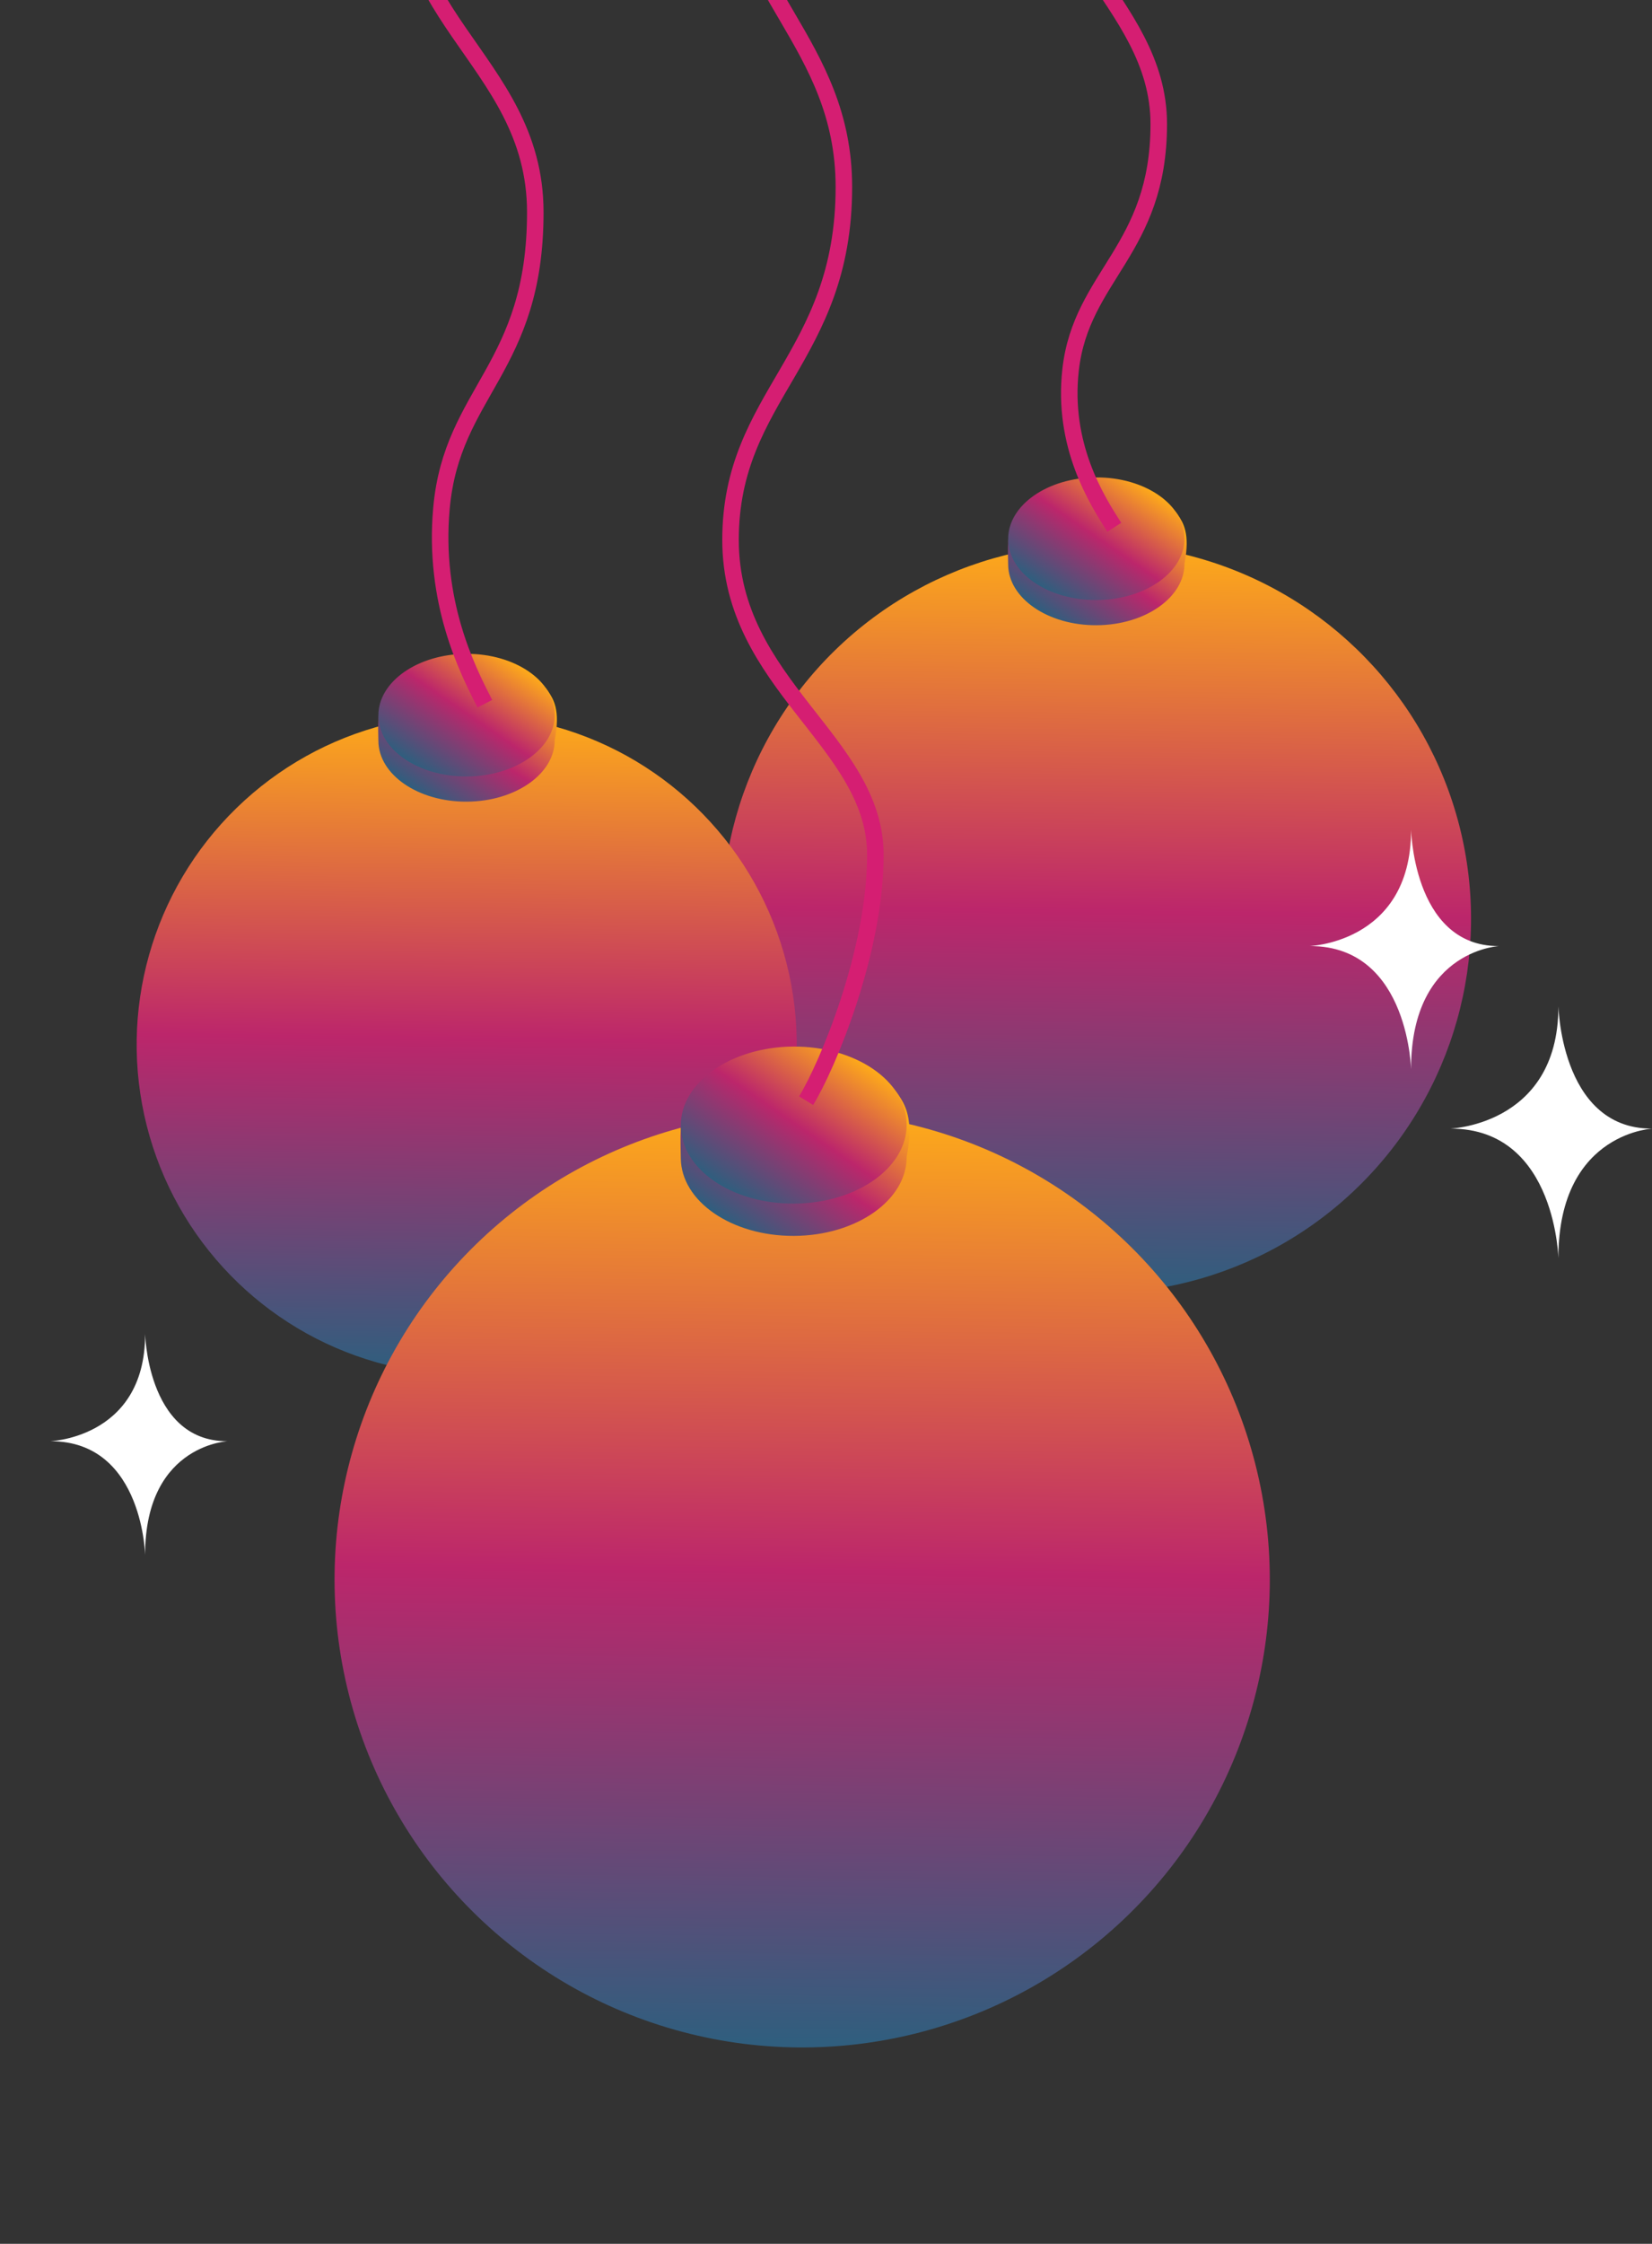 <svg width="400" height="543" viewBox="0 0 400 543" fill="none" xmlns="http://www.w3.org/2000/svg">
<rect x="0" y="0" width="400" height="543" fill="#333333" stroke="none"/>
<circle cx="265.487" cy="222.31" r="90.695" transform="rotate(-134.248 265.487 222.31)" fill="url(#paint0_linear_1213_1171)"/>
<path d="M265.368 121.63C273.986 121.58 281.783 119.467 285.186 124.556C286.439 126.43 288.236 129.131 286.806 136.344C286.854 144.538 277.332 151.236 265.539 151.304C253.747 151.373 244.149 144.785 244.101 136.591C244.085 133.814 243.643 128.314 245.54 126.081C249.242 121.723 257.571 121.675 265.368 121.63Z" fill="url(#paint1_linear_1213_1171)"/>
<ellipse cx="265.454" cy="130.368" rx="14.837" ry="21.353" transform="rotate(-90.332 265.454 130.368)" fill="url(#paint2_linear_1213_1171)"/>
<path d="M269.802 127.606C265.514 120.949 257.165 107.744 259.224 89.485C261.797 66.661 280.572 60.513 280.572 30.016C280.572 -0.481 245.5 -14.205 254.363 -49.276" stroke="#D51E72" stroke-width="4"/>
<circle cx="113.002" cy="252.807" r="79.912" transform="rotate(-134.248 113.002 252.807)" fill="url(#paint3_linear_1213_1171)"/>
<path d="M112.883 164.326C121.501 164.276 129.298 162.162 132.701 167.251C133.954 169.126 135.751 171.826 134.321 179.039C134.369 187.233 124.847 193.932 113.055 194C101.262 194.068 91.664 187.481 91.616 179.286C91.6 176.51 91.158 171.01 93.055 168.777C96.757 164.419 105.086 164.371 112.883 164.326Z" fill="url(#paint4_linear_1213_1171)"/>
<ellipse cx="112.968" cy="173.064" rx="14.837" ry="21.353" transform="rotate(-90.332 112.968 173.064)" fill="url(#paint5_linear_1213_1171)"/>
<path d="M117.395 170.302C113.137 162.038 104.848 145.645 106.892 122.979C109.446 94.646 129.612 89.222 129.612 51.364C129.612 13.505 90.315 3.41 99.115 -40.127C101.136 -46.735 107.621 -60.56 117.395 -63" stroke="#D51E72" stroke-width="4"/>
<circle cx="194.232" cy="382.255" r="113.224" transform="rotate(-134.248 194.232 382.255)" fill="url(#paint6_linear_1213_1171)"/>
<path d="M192.078 261.08C203.115 261.016 213.1 258.309 217.458 264.827C219.063 267.227 221.363 270.685 219.532 279.922C219.593 290.416 207.4 298.994 192.298 299.081C177.196 299.169 164.904 290.733 164.844 280.239C164.823 276.683 164.257 269.64 166.686 266.78C171.427 261.199 182.093 261.138 192.078 261.08Z" fill="url(#paint7_linear_1213_1171)"/>
<ellipse cx="192.188" cy="272.27" rx="19.001" ry="27.345" transform="rotate(-90.332 192.188 272.27)" fill="url(#paint8_linear_1213_1171)"/>
<path d="M195.181 266.367C200.385 257.874 211.954 230.327 211.954 206.898C211.954 179.45 176.883 165.727 176.883 130.655C176.883 95.584 204.33 86.688 204.33 45.264C204.33 10.193 176.883 -2.616 176.883 -35.553C176.883 -42.161 181.152 -56.596 198.231 -61.475" stroke="#D51E72" stroke-width="4"/>
<path d="M341.664 200.865C341.664 228.946 315.613 228.947 317.242 228.946C341.664 228.946 341.664 260.332 341.664 258.68C341.664 228.946 364.459 228.946 362.831 228.946C341.664 228.946 341.664 199.213 341.664 200.865Z" fill="white"/>
<path d="M35.14 322.848C35.14 348.77 10.743 348.77 12.268 348.77C35.14 348.77 35.14 377.742 35.14 376.217C35.14 348.77 56.488 348.77 54.963 348.77C35.14 348.77 35.14 321.323 35.14 322.848Z" fill="white"/>
<path d="M377.334 243.564C377.334 273.123 349.546 273.124 351.283 273.123C377.334 273.123 377.334 306.161 377.334 304.422C377.334 273.123 401.648 273.123 399.911 273.123C377.334 273.123 377.334 241.825 377.334 243.564Z" fill="white"/>
<defs>
<linearGradient id="paint0_linear_1213_1171" x1="137.5" y1="223.553" x2="266.194" y2="352.253" gradientUnits="userSpaceOnUse">
<stop stop-color="#305E7E"/>
<stop offset="0.502" stop-color="#BC266B"/>
<stop offset="1" stop-color="#FFAD18"/>
</linearGradient>
<linearGradient id="paint1_linear_1213_1171" x1="265.867" y1="157.404" x2="285.436" y2="128.893" gradientUnits="userSpaceOnUse">
<stop stop-color="#305E7E"/>
<stop offset="0.502" stop-color="#BC266B"/>
<stop offset="1" stop-color="#FFAD18"/>
</linearGradient>
<linearGradient id="paint2_linear_1213_1171" x1="244.515" y1="130.661" x2="272.913" y2="150.394" gradientUnits="userSpaceOnUse">
<stop stop-color="#305E7E"/>
<stop offset="0.502" stop-color="#BC266B"/>
<stop offset="1" stop-color="#FFAD18"/>
</linearGradient>
<linearGradient id="paint3_linear_1213_1171" x1="0.232" y1="253.903" x2="113.625" y2="367.3" gradientUnits="userSpaceOnUse">
<stop stop-color="#305E7E"/>
<stop offset="0.502" stop-color="#BC266B"/>
<stop offset="1" stop-color="#FFAD18"/>
</linearGradient>
<linearGradient id="paint4_linear_1213_1171" x1="113.383" y1="200.099" x2="132.951" y2="171.588" gradientUnits="userSpaceOnUse">
<stop stop-color="#305E7E"/>
<stop offset="0.502" stop-color="#BC266B"/>
<stop offset="1" stop-color="#FFAD18"/>
</linearGradient>
<linearGradient id="paint5_linear_1213_1171" x1="92.03" y1="173.356" x2="120.427" y2="193.09" gradientUnits="userSpaceOnUse">
<stop stop-color="#305E7E"/>
<stop offset="0.502" stop-color="#BC266B"/>
<stop offset="1" stop-color="#FFAD18"/>
</linearGradient>
<linearGradient id="paint6_linear_1213_1171" x1="34.452" y1="383.807" x2="195.114" y2="544.476" gradientUnits="userSpaceOnUse">
<stop stop-color="#305E7E"/>
<stop offset="0.502" stop-color="#BC266B"/>
<stop offset="1" stop-color="#FFAD18"/>
</linearGradient>
<linearGradient id="paint7_linear_1213_1171" x1="192.718" y1="306.892" x2="217.778" y2="270.381" gradientUnits="userSpaceOnUse">
<stop stop-color="#305E7E"/>
<stop offset="0.502" stop-color="#BC266B"/>
<stop offset="1" stop-color="#FFAD18"/>
</linearGradient>
<linearGradient id="paint8_linear_1213_1171" x1="165.374" y1="272.644" x2="201.74" y2="297.915" gradientUnits="userSpaceOnUse">
<stop stop-color="#305E7E"/>
<stop offset="0.502" stop-color="#BC266B"/>
<stop offset="1" stop-color="#FFAD18"/>
</linearGradient>
</defs>
</svg>
